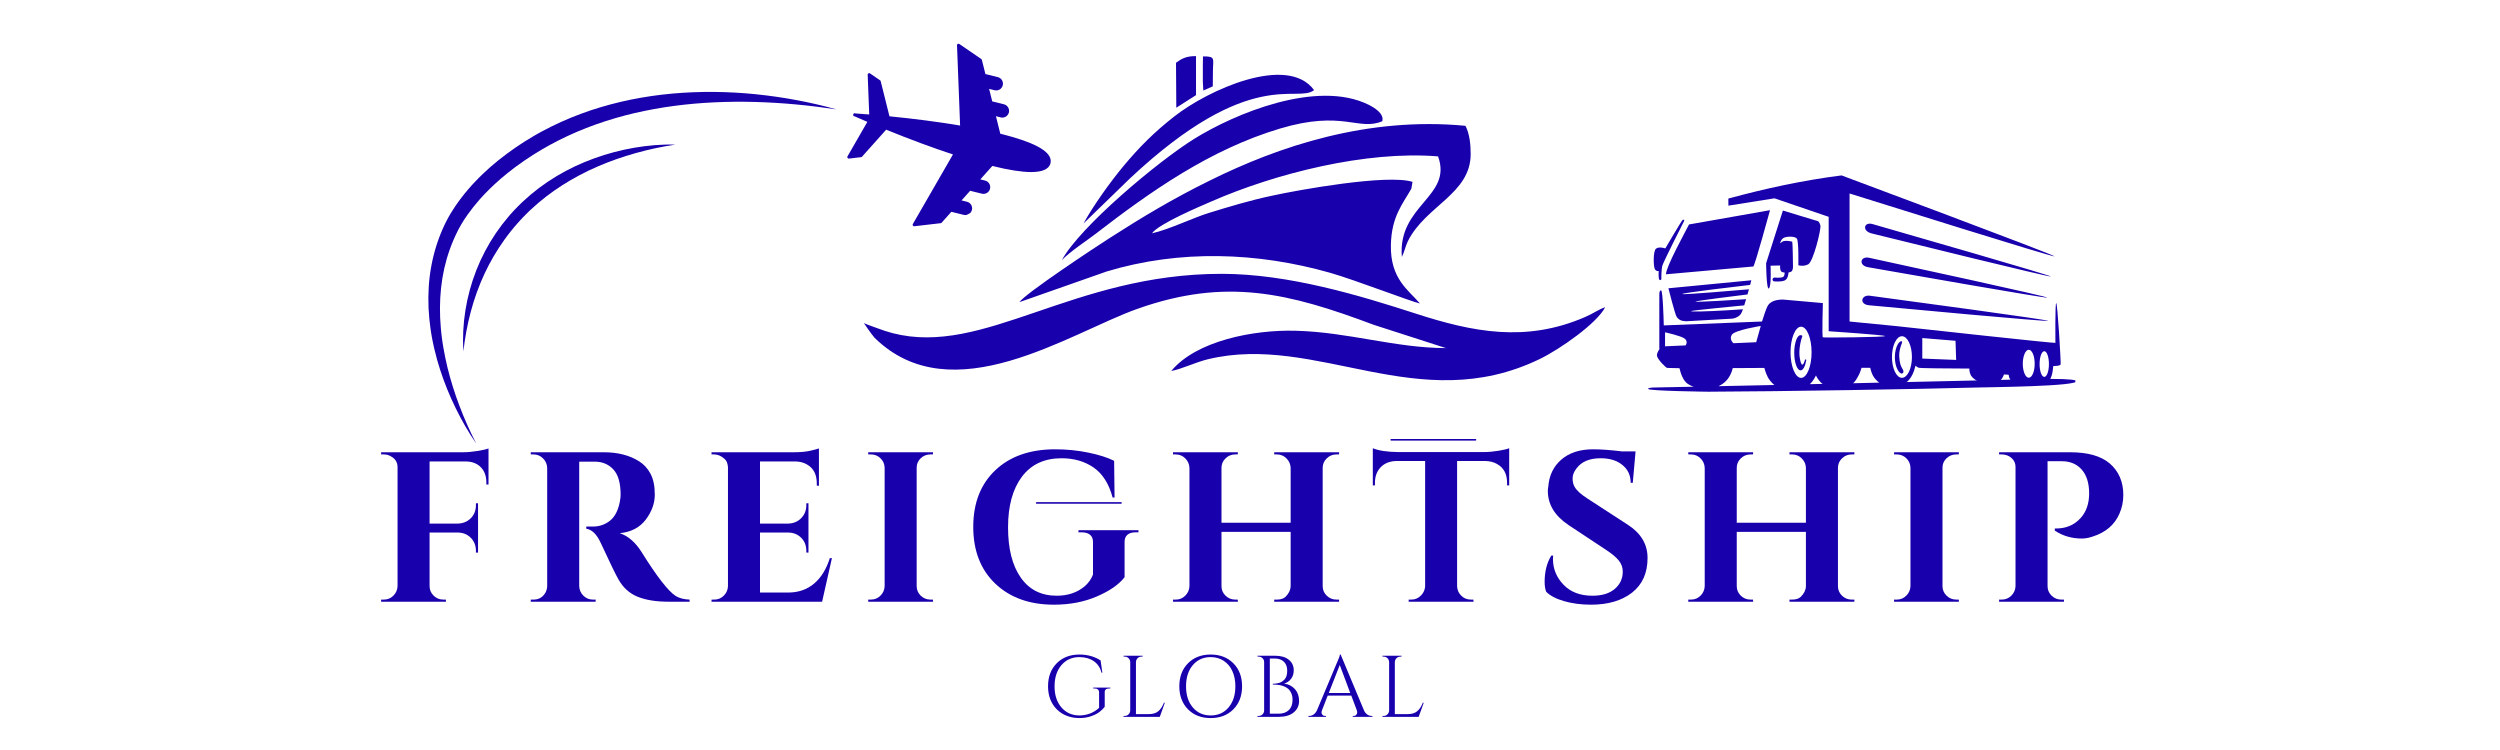 <?xml version="1.0" encoding="UTF-8"?> <svg xmlns="http://www.w3.org/2000/svg" xmlns:xlink="http://www.w3.org/1999/xlink" width="500" zoomAndPan="magnify" viewBox="0 0 375 112.5" height="150" preserveAspectRatio="xMidYMid meet" version="1.0"><defs><clipPath id="95d0ef5c4f"><path d="M 129.578 8.289 L 240.836 8.289 L 240.836 57.242 L 129.578 57.242 Z M 129.578 8.289 " clip-rule="nonzero"></path></clipPath><clipPath id="7829988fa3"><path d="M 247.215 26.312 L 311.305 26.312 L 311.305 58.758 L 247.215 58.758 Z M 247.215 26.312 " clip-rule="nonzero"></path></clipPath><clipPath id="333de16b6a"><path d="M 64.094 13.547 L 125.527 13.547 L 125.527 66.77 L 64.094 66.77 Z M 64.094 13.547 " clip-rule="nonzero"></path></clipPath><clipPath id="594432596d"><path d="M 140.641 -10.312 L 158.656 25.332 L 72.184 69.039 L 54.168 33.395 Z M 140.641 -10.312 " clip-rule="nonzero"></path></clipPath><clipPath id="c788eac9fb"><path d="M 140.641 -10.312 L 158.656 25.332 L 72.184 69.039 L 54.168 33.395 Z M 140.641 -10.312 " clip-rule="nonzero"></path></clipPath><clipPath id="5daf456a9e"><path d="M 69.352 21.43 L 101.543 21.43 L 101.543 52.973 L 69.352 52.973 Z M 69.352 21.43 " clip-rule="nonzero"></path></clipPath><clipPath id="9e9f39ed6d"><path d="M 140.641 -10.312 L 158.656 25.332 L 72.184 69.039 L 54.168 33.395 Z M 140.641 -10.312 " clip-rule="nonzero"></path></clipPath><clipPath id="c65b21b86c"><path d="M 140.641 -10.312 L 158.656 25.332 L 72.184 69.039 L 54.168 33.395 Z M 140.641 -10.312 " clip-rule="nonzero"></path></clipPath><clipPath id="063a15aca3"><path d="M 127 6.32 L 157.723 6.32 L 157.723 34 L 127 34 Z M 127 6.32 " clip-rule="nonzero"></path></clipPath><clipPath id="0c610ffe06"><path d="M 140.641 -10.312 L 158.656 25.332 L 72.184 69.039 L 54.168 33.395 Z M 140.641 -10.312 " clip-rule="nonzero"></path></clipPath><clipPath id="ea55e5f01a"><path d="M 140.641 -10.312 L 158.656 25.332 L 72.184 69.039 L 54.168 33.395 Z M 140.641 -10.312 " clip-rule="nonzero"></path></clipPath></defs><path stroke-linecap="round" transform="matrix(0.246, 0, 0, 0.246, 208.562, 65.846)" fill="none" stroke-linejoin="miter" d="M 0.494 0.499 L 51.861 0.499 " stroke="#1800ad" stroke-width="1" stroke-opacity="1" stroke-miterlimit="4"></path><path stroke-linecap="round" transform="matrix(0.246, 0, 0, 0.246, 155.385, 75.317)" fill="none" stroke-linejoin="miter" d="M 0.499 0.505 L 51.866 0.505 " stroke="#1800ad" stroke-width="1" stroke-opacity="1" stroke-miterlimit="4"></path><g clip-path="url(#95d0ef5c4f)"><path fill="#1800ad" d="M 172.797 35 C 173.797 33.555 180.227 30.863 181.762 30.195 C 191.281 26.035 204.895 22.566 215.707 23.457 C 217.93 29.508 209.633 30.73 210.277 38.539 C 210.633 37.871 210.812 36.938 211.191 36.156 C 213.859 30.84 220.602 29.082 220.602 23.098 C 220.602 21.629 220.422 20.027 219.82 18.871 C 205.164 17.473 191.859 21.922 181.43 27.102 C 175.91 29.816 171.219 32.645 166.504 35.668 C 164.277 37.09 153.777 44.031 152.91 45.324 L 166.012 40.719 C 176.914 37.426 188.57 37.805 199.512 40.918 C 203.25 41.984 211.637 45.234 212.992 45.523 C 211.324 43.543 208.52 41.875 208.633 36.734 C 208.723 32.484 210.391 30.617 211.703 28.305 L 211.879 27.281 C 208.098 26.078 194.664 28.504 190.727 29.371 C 187.566 30.039 184.32 31.02 181.363 31.93 C 179.004 32.645 175.379 34.422 172.797 35 Z M 181.918 12.953 L 181.938 10.73 C 181.938 8.816 182.406 8.438 180.449 8.461 L 180.426 9.707 L 180.426 12.242 L 180.496 13.578 Z M 179.402 14.27 L 179.402 8.418 C 177.914 8.395 177.18 8.84 176.402 9.418 L 176.445 16.156 Z M 197.109 13.512 C 193.129 8.082 181.184 13.488 176.113 17.492 C 173.133 19.828 170.93 22.031 168.57 24.855 C 166.613 27.191 163.945 30.906 162.52 33.531 L 169.484 26.77 C 187.613 9.773 194.574 15.578 197.109 13.512 Z M 159.273 39.027 C 160.43 37.781 163.121 36.023 164.234 35.156 C 172.598 28.703 181.516 22.41 192.039 19.273 C 201.426 16.469 203.785 19.695 207.344 18.184 C 207.652 17.027 206.141 16.137 205.25 15.691 C 197.535 11.91 185.254 17.027 179.16 20.809 C 173.645 24.234 161.965 34.043 159.273 39.027 Z M 129.578 48.457 C 129.578 48.438 130.578 49.973 131.18 50.66 C 142.812 62.098 160.496 49.906 170.617 46.324 C 183.941 41.605 193.309 43.941 206.074 48.727 L 216.906 52.219 C 209.145 52.176 202.273 49.816 194.352 49.613 C 188.012 49.438 179.426 51.129 175.691 55.645 C 177.09 55.422 179.336 54.332 181.184 53.887 C 197.535 49.949 212.75 62.652 230.945 53.863 C 234.102 52.328 239.574 48.457 240.777 46.078 C 239.797 46.41 238.906 47.078 237.73 47.57 C 228.832 51.418 220.867 49.793 212.348 47.035 C 204.027 44.344 193.309 41.074 183.23 41.074 C 160.809 41.074 147.617 53.508 133.891 49.973 C 133.047 49.75 132.312 49.504 131.625 49.238 C 131.445 49.172 129.602 48.527 129.578 48.457 Z M 129.578 48.457 " fill-opacity="1" fill-rule="evenodd"></path></g><path fill="#1800ad" d="M 64.438 69.219 L 64.438 78.539 L 68.664 78.539 C 69.453 78.516 70.105 78.25 70.617 77.738 C 71.133 77.223 71.387 76.57 71.387 75.781 L 71.387 75.492 L 71.707 75.492 L 71.707 82.891 L 71.387 82.891 L 71.387 82.633 C 71.387 81.848 71.137 81.195 70.633 80.684 C 70.129 80.172 69.496 79.902 68.73 79.883 L 64.438 79.883 L 64.438 87.922 C 64.438 88.477 64.641 88.953 65.043 89.348 C 65.449 89.742 65.93 89.938 66.484 89.938 L 66.871 89.938 L 66.902 90.258 L 57.168 90.258 L 57.168 89.938 L 57.586 89.938 C 58.141 89.938 58.613 89.742 59.008 89.348 C 59.402 88.953 59.613 88.477 59.633 87.922 L 59.633 70.082 C 59.633 69.336 59.281 68.781 58.574 68.418 C 58.277 68.25 57.945 68.164 57.586 68.164 L 57.168 68.164 L 57.168 67.84 L 69.434 67.84 C 70.094 67.84 70.82 67.777 71.609 67.648 C 72.398 67.523 72.953 67.395 73.277 67.266 L 73.277 72.676 L 72.953 72.676 L 72.953 72.355 C 72.953 71.418 72.68 70.664 72.137 70.098 C 71.594 69.535 70.852 69.242 69.914 69.219 Z M 64.438 69.219 " fill-opacity="1" fill-rule="nonzero"></path><path fill="#1800ad" d="M 88.355 69.25 L 86.977 69.25 C 86.934 69.25 86.902 69.25 86.883 69.25 L 86.883 87.922 C 86.902 88.477 87.109 88.953 87.504 89.348 C 87.902 89.742 88.379 89.938 88.93 89.938 L 89.348 89.938 L 89.348 90.258 L 79.613 90.258 L 79.613 89.938 L 80.031 89.938 C 80.797 89.938 81.383 89.609 81.793 88.941 C 81.961 88.645 82.059 88.316 82.078 87.953 L 82.078 70.18 C 82.059 69.625 81.848 69.152 81.453 68.758 C 81.059 68.363 80.586 68.164 80.031 68.164 L 79.613 68.164 L 79.613 67.84 L 90.594 67.84 C 92.664 67.84 94.414 68.289 95.848 69.184 C 96.57 69.633 97.148 70.258 97.574 71.059 C 98.004 71.859 98.219 72.906 98.219 74.199 C 98.219 75.492 97.77 76.734 96.871 77.934 C 95.977 79.125 94.672 79.809 92.965 79.98 C 94.203 80.383 95.293 81.324 96.23 82.797 C 98.535 86.492 100.246 88.691 101.355 89.395 C 101.91 89.734 102.605 89.914 103.438 89.938 L 103.438 90.258 L 100.297 90.258 C 98.441 90.258 96.898 90.012 95.672 89.523 C 94.441 89.031 93.477 88.164 92.777 86.926 C 92.367 86.223 91.484 84.398 90.117 81.453 C 89.52 80.148 88.793 79.434 87.941 79.309 L 87.941 78.984 L 88.93 78.984 C 89.895 78.984 90.742 78.695 91.477 78.121 C 92.211 77.543 92.711 76.605 92.965 75.305 C 93.051 74.855 93.094 74.504 93.094 74.246 C 93.094 72.496 92.742 71.23 92.035 70.453 C 91.332 69.672 90.426 69.273 89.316 69.25 C 89.102 69.25 88.781 69.25 88.355 69.25 Z M 88.355 69.25 " fill-opacity="1" fill-rule="nonzero"></path><path fill="#1800ad" d="M 107.148 89.938 C 107.703 89.938 108.176 89.742 108.57 89.348 C 108.965 88.953 109.176 88.477 109.195 87.922 L 109.195 70.082 C 109.156 69.527 108.996 69.121 108.719 68.867 C 108.207 68.398 107.684 68.164 107.148 68.164 L 106.73 68.164 L 106.73 67.84 L 118.996 67.84 C 120.043 67.84 120.906 67.762 121.586 67.602 C 122.27 67.441 122.688 67.328 122.84 67.266 L 122.84 72.871 L 122.516 72.84 L 122.516 72.484 C 122.516 71.16 122.023 70.223 121.043 69.668 C 120.574 69.391 120.02 69.242 119.379 69.219 L 114 69.219 L 114 78.539 L 118.227 78.539 C 119.016 78.516 119.668 78.246 120.18 77.723 C 120.695 77.199 120.949 76.551 120.949 75.781 L 120.949 75.492 L 121.27 75.492 L 121.27 82.891 L 120.949 82.891 L 120.949 82.633 C 120.949 81.848 120.699 81.195 120.195 80.684 C 119.691 80.172 119.059 79.902 118.293 79.883 L 114 79.883 L 114 88.883 L 118.195 88.883 C 119.754 88.883 121.062 88.434 122.117 87.535 C 123.172 86.641 123.957 85.367 124.473 83.723 L 124.789 83.723 L 123.316 90.258 L 106.73 90.258 L 106.73 89.938 Z M 107.148 89.938 " fill-opacity="1" fill-rule="nonzero"></path><path fill="#1800ad" d="M 130.648 89.938 C 131.203 89.938 131.676 89.742 132.07 89.348 C 132.469 88.953 132.676 88.477 132.695 87.922 L 132.695 70.148 C 132.676 69.594 132.469 69.121 132.07 68.738 C 131.676 68.355 131.203 68.164 130.648 68.164 L 130.234 68.164 L 130.234 67.84 L 139.965 67.84 L 139.934 68.164 L 139.551 68.164 C 138.996 68.164 138.516 68.355 138.105 68.738 C 137.703 69.121 137.5 69.594 137.5 70.148 L 137.5 87.922 C 137.5 88.477 137.703 88.953 138.105 89.348 C 138.516 89.742 138.996 89.938 139.551 89.938 L 139.934 89.938 L 139.965 90.258 L 130.234 90.258 L 130.234 89.938 Z M 130.648 89.938 " fill-opacity="1" fill-rule="nonzero"></path><path fill="#1800ad" d="M 158.09 90.703 C 154.438 90.703 151.508 89.652 149.297 87.551 C 147.09 85.445 145.988 82.609 145.988 79.035 C 145.988 75.461 147.09 72.625 149.297 70.535 C 151.508 68.441 154.504 67.395 158.281 67.395 C 159.988 67.395 161.645 67.559 163.246 67.891 C 164.848 68.219 166.137 68.629 167.121 69.121 L 167.184 74.633 L 166.895 74.633 C 166.34 72.562 165.391 71.062 164.047 70.133 C 162.699 69.203 161.098 68.738 159.242 68.738 C 156.656 68.738 154.672 69.66 153.285 71.512 C 151.902 73.355 151.207 75.883 151.207 79.098 C 151.207 82.312 151.84 84.824 153.113 86.637 C 154.383 88.453 156.18 89.359 158.508 89.359 C 160.191 89.359 161.602 88.879 162.73 87.922 C 163.285 87.43 163.691 86.852 163.949 86.191 L 163.949 81.289 C 163.949 80.82 163.805 80.465 163.516 80.223 C 163.23 79.977 162.82 79.852 162.285 79.852 L 161.77 79.852 L 161.77 79.527 L 170.77 79.527 L 170.77 79.852 L 170.289 79.852 C 169.777 79.852 169.383 79.977 169.102 80.223 C 168.824 80.465 168.688 80.82 168.688 81.289 L 168.688 86.578 C 167.855 87.664 166.477 88.625 164.555 89.457 C 162.633 90.289 160.48 90.703 158.09 90.703 Z M 158.09 90.703 " fill-opacity="1" fill-rule="nonzero"></path><path fill="#1800ad" d="M 191.547 89.938 C 192.102 89.938 192.527 89.801 192.828 89.523 C 193.32 89.031 193.574 88.508 193.598 87.953 L 193.598 79.785 L 183.223 79.785 L 183.223 87.922 C 183.223 88.477 183.422 88.953 183.828 89.348 C 184.234 89.742 184.715 89.938 185.27 89.938 L 185.656 89.938 L 185.688 90.258 L 175.953 90.258 L 175.953 89.938 L 176.371 89.938 C 176.926 89.938 177.398 89.742 177.793 89.348 C 178.188 88.953 178.398 88.477 178.418 87.922 L 178.418 70.18 C 178.398 69.625 178.188 69.152 177.793 68.758 C 177.398 68.363 176.926 68.164 176.371 68.164 L 175.953 68.164 L 175.953 67.84 L 185.688 67.84 L 185.656 68.164 L 185.27 68.164 C 184.715 68.164 184.234 68.363 183.828 68.758 C 183.422 69.152 183.223 69.625 183.223 70.18 L 183.223 78.41 L 193.598 78.41 L 193.598 70.18 C 193.574 69.625 193.367 69.152 192.969 68.758 C 192.574 68.363 192.102 68.164 191.547 68.164 L 191.133 68.164 L 191.133 67.84 L 200.863 67.84 L 200.863 68.164 L 200.449 68.164 C 199.895 68.164 199.414 68.363 199.008 68.758 C 198.602 69.152 198.402 69.625 198.402 70.18 L 198.402 87.922 C 198.402 88.477 198.602 88.953 199.008 89.348 C 199.414 89.742 199.895 89.938 200.449 89.938 L 200.863 89.938 L 200.863 90.258 L 191.133 90.258 L 191.133 89.938 Z M 191.547 89.938 " fill-opacity="1" fill-rule="nonzero"></path><path fill="#1800ad" d="M 218.566 69.152 L 218.566 87.953 C 218.59 88.508 218.801 88.977 219.195 89.363 C 219.586 89.746 220.062 89.938 220.621 89.938 L 221 89.938 L 221.039 90.258 L 211.301 90.258 L 211.301 89.938 L 211.715 89.938 C 212.25 89.938 212.711 89.746 213.105 89.363 C 213.504 88.977 213.723 88.516 213.77 87.984 L 213.77 69.152 L 209.445 69.152 C 208.465 69.176 207.684 69.484 207.105 70.082 C 206.531 70.684 206.242 71.461 206.242 72.418 L 206.242 72.805 L 205.922 72.805 L 205.922 67.234 C 206.797 67.598 208.055 67.789 209.699 67.809 L 222.602 67.809 C 223.266 67.809 223.984 67.746 224.766 67.617 C 225.543 67.488 226.082 67.359 226.379 67.234 L 226.379 72.805 L 226.062 72.805 L 226.062 72.418 C 226.062 71.098 225.562 70.16 224.559 69.602 C 224.09 69.324 223.523 69.176 222.859 69.152 Z M 218.566 69.152 " fill-opacity="1" fill-rule="nonzero"></path><path fill="#1800ad" d="M 231.695 87.281 C 231.695 85.742 232.027 84.43 232.688 83.344 L 232.977 83.344 C 232.953 83.512 232.945 83.68 232.945 83.852 C 232.945 85.328 233.473 86.613 234.531 87.711 C 235.586 88.809 237.031 89.359 238.867 89.359 C 240.297 89.359 241.414 89.02 242.215 88.336 C 243.016 87.652 243.414 86.785 243.414 85.738 C 243.414 85.125 243.215 84.57 242.82 84.082 C 242.426 83.59 241.77 83.043 240.855 82.445 L 235.285 78.762 C 233.211 77.375 232.176 75.664 232.176 73.637 C 232.176 73.422 232.195 73.211 232.242 73 C 232.367 71.312 233.023 69.957 234.207 68.934 C 235.395 67.906 236.98 67.395 238.965 67.395 C 240.137 67.395 241.59 67.5 243.316 67.711 L 245.336 67.711 L 244.918 72.418 L 244.602 72.418 C 244.602 71.309 244.188 70.422 243.363 69.75 C 242.543 69.074 241.449 68.738 240.086 68.738 C 238.422 68.738 237.215 69.25 236.465 70.273 C 236.082 70.766 235.891 71.258 235.891 71.75 C 235.891 72.242 235.984 72.656 236.176 73 C 236.477 73.555 237.129 74.152 238.133 74.789 L 244.246 78.762 C 246.168 80.023 247.133 81.668 247.133 83.691 C 247.133 85.953 246.355 87.688 244.805 88.898 C 243.258 90.102 241.207 90.703 238.648 90.703 C 237.191 90.703 235.852 90.527 234.621 90.176 C 233.398 89.824 232.496 89.348 231.922 88.754 C 231.77 88.348 231.695 87.855 231.695 87.281 Z M 231.695 87.281 " fill-opacity="1" fill-rule="nonzero"></path><path fill="#1800ad" d="M 268.84 89.938 C 269.391 89.938 269.82 89.801 270.117 89.523 C 270.609 89.031 270.867 88.508 270.887 87.953 L 270.887 79.785 L 260.512 79.785 L 260.512 87.922 C 260.512 88.477 260.715 88.953 261.117 89.348 C 261.523 89.742 262.008 89.938 262.559 89.938 L 262.945 89.938 L 262.977 90.258 L 253.242 90.258 L 253.242 89.938 L 253.66 89.938 C 254.215 89.938 254.688 89.742 255.082 89.348 C 255.477 88.953 255.688 88.477 255.707 87.922 L 255.707 70.18 C 255.688 69.625 255.477 69.152 255.082 68.758 C 254.688 68.363 254.215 68.164 253.66 68.164 L 253.242 68.164 L 253.242 67.84 L 262.977 67.84 L 262.945 68.164 L 262.559 68.164 C 262.008 68.164 261.523 68.363 261.117 68.758 C 260.715 69.152 260.512 69.625 260.512 70.18 L 260.512 78.41 L 270.887 78.41 L 270.887 70.18 C 270.867 69.625 270.656 69.152 270.262 68.758 C 269.867 68.363 269.391 68.164 268.84 68.164 L 268.422 68.164 L 268.422 67.84 L 278.156 67.84 L 278.156 68.164 L 277.738 68.164 C 277.184 68.164 276.703 68.363 276.297 68.758 C 275.891 69.152 275.691 69.625 275.691 70.18 L 275.691 87.922 C 275.691 88.477 275.891 88.953 276.297 89.348 C 276.703 89.742 277.184 89.938 277.738 89.938 L 278.156 89.938 L 278.156 90.258 L 268.422 90.258 L 268.422 89.938 Z M 268.84 89.938 " fill-opacity="1" fill-rule="nonzero"></path><path fill="#1800ad" d="M 284.523 89.938 C 285.078 89.938 285.551 89.742 285.945 89.348 C 286.344 88.953 286.551 88.477 286.57 87.922 L 286.57 70.148 C 286.551 69.594 286.344 69.121 285.945 68.738 C 285.551 68.355 285.078 68.164 284.523 68.164 L 284.109 68.164 L 284.109 67.84 L 293.84 67.84 L 293.809 68.164 L 293.426 68.164 C 292.871 68.164 292.391 68.355 291.984 68.738 C 291.578 69.121 291.375 69.594 291.375 70.148 L 291.375 87.922 C 291.375 88.477 291.578 88.953 291.984 89.348 C 292.391 89.742 292.871 89.938 293.426 89.938 L 293.809 89.938 L 293.84 90.258 L 284.109 90.258 L 284.109 89.938 Z M 284.523 89.938 " fill-opacity="1" fill-rule="nonzero"></path><path fill="#1800ad" d="M 318.496 74.246 C 318.496 75.23 318.305 76.156 317.922 77.035 C 317.195 78.723 315.852 79.871 313.887 80.488 C 313.312 80.684 312.777 80.781 312.285 80.781 C 310.77 80.781 309.414 80.387 308.219 79.594 L 308.219 79.273 C 309.82 79.316 311.113 78.793 312.094 77.707 C 312.945 76.766 313.371 75.535 313.371 74.02 C 313.371 72.484 313.004 71.293 312.27 70.453 C 311.531 69.609 310.535 69.184 309.277 69.184 L 307.133 69.184 L 307.133 87.922 C 307.133 88.477 307.332 88.953 307.738 89.348 C 308.145 89.742 308.625 89.938 309.18 89.938 L 309.594 89.938 L 309.594 90.258 L 299.863 90.258 L 299.863 89.938 L 300.277 89.938 C 300.832 89.938 301.305 89.742 301.699 89.348 C 302.098 88.953 302.305 88.477 302.328 87.922 L 302.328 70.02 C 302.328 69.488 302.121 69.043 301.715 68.691 C 301.312 68.34 300.832 68.164 300.277 68.164 L 299.863 68.164 L 299.863 67.84 L 310.555 67.84 C 313.16 67.84 315.125 68.395 316.449 69.508 C 317.812 70.684 318.496 72.262 318.496 74.246 Z M 318.496 74.246 " fill-opacity="1" fill-rule="nonzero"></path><path fill="#1800ad" d="M 161.906 107.711 C 160.512 107.699 159.379 107.258 158.508 106.387 C 157.641 105.512 157.207 104.367 157.207 102.941 C 157.207 101.52 157.641 100.367 158.508 99.492 C 159.379 98.617 160.512 98.18 161.906 98.18 C 163.109 98.18 164.172 98.473 165.09 99.066 L 165.352 100.914 L 165.234 100.914 C 165.039 100.16 164.656 99.582 164.074 99.18 C 163.492 98.773 162.77 98.566 161.906 98.566 C 160.797 98.566 159.898 98.973 159.211 99.773 C 158.527 100.578 158.184 101.637 158.184 102.945 C 158.184 104.254 158.527 105.309 159.211 106.109 C 159.898 106.906 160.797 107.309 161.906 107.316 C 162.473 107.316 163.012 107.215 163.523 107.02 C 164.035 106.816 164.48 106.535 164.863 106.176 L 164.863 103.859 C 164.863 103.668 164.805 103.523 164.688 103.426 C 164.574 103.32 164.406 103.27 164.195 103.27 L 163.984 103.27 L 163.984 103.137 L 166.551 103.137 L 166.551 103.27 L 166.359 103.27 C 166.137 103.27 165.973 103.32 165.859 103.426 C 165.746 103.523 165.695 103.668 165.707 103.859 L 165.707 106.023 C 165.477 106.316 165.203 106.582 164.891 106.816 C 164.578 107.055 164.156 107.262 163.625 107.445 C 163.098 107.621 162.527 107.711 161.906 107.711 Z M 161.906 107.711 " fill-opacity="1" fill-rule="nonzero"></path><path fill="#1800ad" d="M 168.699 107.391 C 168.93 107.391 169.125 107.312 169.285 107.152 C 169.445 106.992 169.531 106.797 169.535 106.57 L 169.535 99.316 C 169.531 99.09 169.445 98.895 169.285 98.73 C 169.125 98.57 168.93 98.492 168.699 98.492 L 168.531 98.492 L 168.531 98.359 L 171.398 98.359 L 171.398 98.492 L 171.23 98.492 C 170.914 98.492 170.676 98.629 170.508 98.898 C 170.426 99.027 170.391 99.168 170.391 99.316 L 170.391 107.121 L 172.262 107.121 C 172.91 107.121 173.402 106.977 173.742 106.688 C 174.082 106.402 174.367 105.973 174.594 105.406 L 174.727 105.406 L 173.969 107.527 L 168.531 107.527 L 168.531 107.391 Z M 168.699 107.391 " fill-opacity="1" fill-rule="nonzero"></path><path fill="#1800ad" d="M 178.199 99.492 C 179.066 98.617 180.199 98.18 181.598 98.18 C 182.996 98.18 184.133 98.617 185.004 99.492 C 185.879 100.367 186.312 101.52 186.312 102.941 C 186.312 104.367 185.879 105.516 185.004 106.398 C 184.133 107.273 182.996 107.711 181.598 107.711 C 180.199 107.711 179.066 107.273 178.199 106.398 C 177.332 105.516 176.898 104.367 176.898 102.941 C 176.898 101.52 177.332 100.367 178.199 99.492 Z M 178.918 106.113 C 179.594 106.914 180.488 107.316 181.602 107.316 C 182.719 107.316 183.613 106.914 184.285 106.113 C 184.965 105.312 185.305 104.254 185.305 102.941 C 185.305 102.078 185.152 101.316 184.848 100.652 C 184.539 99.988 184.105 99.477 183.543 99.113 C 182.98 98.75 182.332 98.566 181.598 98.566 C 180.488 98.566 179.594 98.973 178.918 99.773 C 178.242 100.578 177.906 101.637 177.906 102.945 C 177.906 104.254 178.242 105.312 178.918 106.113 Z M 178.918 106.113 " fill-opacity="1" fill-rule="nonzero"></path><path fill="#1800ad" d="M 191.812 107.527 L 188.617 107.527 L 188.633 107.391 L 188.785 107.391 C 189.016 107.391 189.211 107.316 189.371 107.16 C 189.531 107.004 189.613 106.812 189.621 106.582 L 189.621 99.301 C 189.621 99.078 189.539 98.887 189.375 98.727 C 189.211 98.57 189.016 98.492 188.785 98.492 L 188.633 98.492 L 188.617 98.359 L 191.223 98.359 C 192.121 98.359 192.816 98.555 193.312 98.953 C 193.812 99.352 194.062 99.883 194.062 100.543 C 194.062 101.066 193.922 101.504 193.641 101.848 C 193.363 102.195 193.027 102.422 192.625 102.535 C 193.312 102.645 193.855 102.926 194.258 103.387 C 194.66 103.852 194.863 104.434 194.863 105.141 C 194.863 105.84 194.594 106.414 194.059 106.859 C 193.52 107.305 192.773 107.527 191.812 107.527 Z M 190.473 107.055 L 191.758 107.055 C 191.77 107.055 191.777 107.055 191.785 107.055 C 192.445 107.055 192.961 106.871 193.328 106.508 C 193.699 106.148 193.883 105.637 193.883 104.973 C 193.883 104.598 193.82 104.27 193.691 103.984 C 193.566 103.699 193.406 103.477 193.211 103.312 C 192.707 102.891 191.949 102.68 190.938 102.68 C 190.938 102.68 190.93 102.68 190.922 102.68 L 190.922 102.562 C 190.93 102.562 190.973 102.562 191.043 102.562 C 191.117 102.562 191.227 102.555 191.367 102.535 C 191.508 102.52 191.664 102.488 191.84 102.445 C 192.016 102.398 192.168 102.328 192.309 102.234 C 192.445 102.137 192.578 102.027 192.703 101.895 C 192.953 101.605 193.082 101.18 193.082 100.605 C 193.082 100.035 192.918 99.59 192.59 99.266 C 192.262 98.941 191.793 98.777 191.172 98.777 L 190.473 98.777 Z M 190.473 107.055 " fill-opacity="1" fill-rule="nonzero"></path><path fill="#1800ad" d="M 205.758 107.391 L 205.863 107.391 L 205.863 107.527 L 202.914 107.527 L 202.914 107.391 L 203.035 107.391 C 203.219 107.391 203.355 107.336 203.445 107.219 C 203.535 107.102 203.582 106.992 203.582 106.883 C 203.582 106.777 203.566 106.672 203.531 106.57 L 202.695 104.344 L 199.156 104.344 L 198.281 106.582 C 198.246 106.688 198.23 106.793 198.23 106.895 C 198.23 106.996 198.273 107.102 198.367 107.219 C 198.461 107.336 198.598 107.391 198.777 107.391 L 198.895 107.391 L 198.895 107.527 L 196.262 107.527 L 196.262 107.391 L 196.383 107.391 C 196.598 107.391 196.812 107.324 197.023 107.188 C 197.234 107.047 197.406 106.844 197.535 106.57 L 200.492 99.523 C 200.816 98.816 200.98 98.371 200.98 98.18 L 201.098 98.18 L 204.605 106.57 C 204.727 106.844 204.895 107.047 205.102 107.188 C 205.312 107.324 205.535 107.391 205.758 107.391 Z M 199.316 103.953 L 202.535 103.953 L 200.965 99.75 Z M 199.316 103.953 " fill-opacity="1" fill-rule="nonzero"></path><path fill="#1800ad" d="M 207.535 107.391 C 207.766 107.391 207.961 107.312 208.121 107.152 C 208.281 106.992 208.363 106.797 208.371 106.57 L 208.371 99.316 C 208.363 99.09 208.281 98.895 208.121 98.73 C 207.961 98.57 207.766 98.492 207.535 98.492 L 207.367 98.492 L 207.367 98.359 L 210.234 98.359 L 210.234 98.492 L 210.066 98.492 C 209.75 98.492 209.508 98.629 209.344 98.898 C 209.262 99.027 209.223 99.168 209.223 99.316 L 209.223 107.121 L 211.098 107.121 C 211.746 107.121 212.238 106.977 212.578 106.688 C 212.918 106.402 213.203 105.973 213.43 105.406 L 213.562 105.406 L 212.801 107.527 L 207.367 107.527 L 207.367 107.391 Z M 207.535 107.391 " fill-opacity="1" fill-rule="nonzero"></path><g clip-path="url(#7829988fa3)"><path fill="#1800ad" d="M 280.891 33.613 C 285.43 34.922 307.969 41.402 307.613 41.473 C 307.273 41.555 285.523 36.203 280.754 35.016 C 279.258 34.648 279.57 33.23 280.891 33.613 Z M 280.363 38.664 C 284.895 39.648 307.438 44.535 307.098 44.645 C 306.742 44.742 284.992 40.926 280.223 40.082 C 278.727 39.824 279.039 38.379 280.363 38.664 Z M 304.316 52.465 C 304.809 52.465 305.203 53.402 305.203 54.562 C 305.203 55.719 304.809 56.66 304.316 56.66 C 303.828 56.66 303.418 55.719 303.418 54.562 C 303.418 53.402 303.828 52.465 304.316 52.465 Z M 288.344 50.707 L 288.344 53.785 L 293.422 53.988 L 293.328 51.117 Z M 285.289 56.672 C 286.121 56.672 286.789 55.27 286.789 53.555 C 286.789 51.836 286.121 50.434 285.289 50.434 C 284.461 50.434 283.793 51.836 283.793 53.555 C 283.793 55.27 284.461 56.672 285.289 56.672 Z M 270.16 56.684 C 271.031 56.684 271.738 54.969 271.738 52.844 C 271.738 50.734 271.031 49.004 270.16 49.004 C 269.301 49.004 268.578 50.734 268.578 52.844 C 268.578 54.969 269.301 56.684 270.16 56.684 Z M 306.648 52.68 C 307.027 52.68 307.34 53.539 307.34 54.617 C 307.34 55.68 307.027 56.535 306.648 56.535 C 306.25 56.535 305.938 55.68 305.938 54.617 C 305.938 53.539 306.25 52.68 306.648 52.68 Z M 249.758 49.848 C 249.758 49.848 252.168 50.367 252.715 50.801 C 253.258 51.238 252.848 51.809 252.848 51.809 L 249.758 51.945 Z M 264.113 48.895 C 264.113 48.895 260.203 49.508 259.77 50.219 C 259.332 50.938 260.027 51.484 260.027 51.484 L 263.43 51.332 Z M 250.262 43.242 C 250.262 43.242 251.27 47.246 251.516 47.559 C 251.762 47.875 252.047 48.078 252.414 48.133 C 252.797 48.199 252.973 48.188 252.973 48.188 L 259.906 47.793 C 259.906 47.793 260.762 47.656 261.156 47.055 C 261.227 46.945 261.32 46.703 261.445 46.391 C 260.965 46.414 260.246 46.457 259.156 46.539 C 255.996 46.73 253.547 46.785 253.664 46.66 C 253.789 46.566 260.465 45.914 261.633 45.805 C 261.727 45.516 261.824 45.191 261.918 44.879 C 260.613 44.973 254.348 45.355 254.309 45.242 C 254.254 45.137 260.871 44.32 262.125 44.168 C 262.191 43.898 262.273 43.637 262.344 43.395 C 260.422 43.555 252.414 44.25 252.344 44.102 C 252.277 43.938 260.734 42.941 262.52 42.738 C 262.629 42.316 262.699 42.043 262.699 42.043 Z M 249.895 41.145 C 249.895 41.145 262.793 39.988 262.996 39.973 C 263.199 39.945 265.504 31.527 265.504 31.527 L 253.355 33.668 C 252.727 34.906 249.895 40.027 249.895 41.145 Z M 252.645 33.098 C 252.645 33.098 249.512 39.254 249.348 39.863 C 249.188 40.477 249.199 41.906 249.199 41.906 C 249.199 41.906 249.035 42.152 248.887 41.922 C 248.738 41.703 248.805 40.656 248.805 40.656 C 248.805 40.656 248.438 40.75 248.219 40.355 C 248.016 39.961 247.934 37.656 248.41 37.293 C 248.871 36.938 249.801 37.262 249.801 37.262 C 249.801 37.262 252.184 33.176 252.387 33 C 252.59 32.836 252.645 33.098 252.645 33.098 Z M 267.016 39.824 C 267 40.098 267.016 40.531 267.164 40.695 C 267.258 40.805 267.461 40.871 267.695 40.887 C 267.695 41.133 267.641 41.457 267.477 41.539 C 267.094 41.73 266.195 41.637 266.195 41.637 C 266.031 41.621 265.898 41.746 265.883 41.895 C 265.871 42.059 265.98 42.195 266.141 42.207 C 266.141 42.207 267.203 42.316 267.723 42.059 C 268.156 41.852 268.254 41.238 268.281 40.871 C 268.43 40.844 268.578 40.805 268.676 40.75 C 269.016 40.559 268.945 39.77 268.945 39.77 C 268.945 39.77 268.906 36.379 268.84 36.281 C 268.77 36.172 267.652 36.012 267.312 36.27 C 266.961 36.527 267.016 36.527 267.016 36.527 C 267.016 36.527 267.055 36.039 267.477 35.723 C 267.914 35.426 269.207 35.41 269.52 35.777 C 269.832 36.145 269.75 39.785 269.75 39.785 C 269.75 39.785 270.473 40.043 271.234 39.648 C 272 39.238 273.195 34.375 273.059 33.816 C 272.91 33.246 272.691 33.176 272.691 33.176 L 267.434 31.582 L 264.918 39.484 C 264.918 39.484 264.957 43.609 265.34 43.258 C 265.734 42.918 265.582 39.852 265.582 39.852 Z M 300.098 56.984 L 301.582 56.945 C 301.555 56.93 301.539 56.918 301.527 56.902 C 301.375 56.715 301.32 56.398 301.293 56.211 L 300.598 56.168 C 300.41 56.672 300.23 56.891 300.098 56.984 Z M 285.77 57.312 C 289.828 57.215 293.559 57.137 296.566 57.066 C 296.473 57.055 296.199 56.973 295.805 56.535 C 295.465 56.168 295.398 55.598 295.398 55.285 C 291.773 55.27 288.027 55.242 287.812 55.16 C 287.621 55.105 287.457 54.969 287.32 54.848 C 287.309 54.902 287.293 54.957 287.281 55.012 C 286.871 56.727 286.012 57.297 286.012 57.297 Z M 277.965 57.488 L 281.887 57.395 C 281.711 57.273 281.465 57.066 281.191 56.727 C 280.797 56.223 280.621 55.57 280.539 55.172 L 279.23 55.172 C 279.137 55.527 278.973 55.992 278.711 56.453 C 278.359 57.121 278.098 57.379 277.965 57.488 Z M 271.48 57.625 L 273.387 57.586 C 273.211 57.465 272.965 57.23 272.68 56.824 C 272.57 56.66 272.477 56.496 272.395 56.316 C 272.324 56.453 272.258 56.578 272.191 56.699 C 271.891 57.203 271.645 57.477 271.48 57.625 Z M 257.781 57.926 L 266.156 57.75 C 265.98 57.613 265.746 57.395 265.488 57.066 C 265.023 56.469 264.781 55.664 264.656 55.188 C 264.426 55.188 262.398 55.203 259.918 55.215 C 259.836 55.555 259.699 55.949 259.484 56.344 C 259.074 57.121 258.434 57.625 257.781 57.926 Z M 247.906 58.129 L 254.035 58.008 C 253.723 57.898 253.422 57.762 253.148 57.57 C 252.426 57.066 252.074 55.895 251.922 55.23 C 250.848 55.215 250.125 55.203 250.07 55.188 C 249.812 55.094 248.711 53.988 248.559 53.43 C 248.465 53.102 248.738 52.629 248.953 52.312 L 248.898 52.312 L 248.898 44.195 C 248.898 44.195 248.887 43.473 249.172 43.57 C 249.418 43.637 249.539 47.645 249.566 48.812 L 264.301 48.227 C 264.602 47.262 264.902 46.375 265.121 45.941 C 265.734 44.77 267.586 44.945 267.586 44.945 L 273.43 45.461 C 273.43 45.461 273.277 50.543 273.43 50.598 C 273.578 50.668 282.879 50.586 282.758 50.406 C 282.637 50.242 274.301 49.684 274.301 49.684 L 274.301 32.523 L 266.168 29.746 L 259.262 30.848 L 259.25 29.785 C 264.809 28.273 270.445 27.047 276.234 26.312 C 276.234 26.312 308.062 38.188 308.172 38.449 C 308.27 38.695 281.684 30.355 277.434 29.023 L 277.434 48.227 L 284.527 48.922 L 284.516 48.922 C 288.301 49.344 308.293 51.523 308.309 51.43 C 308.309 51.348 308.254 45.516 308.43 45.461 C 308.621 45.395 309.152 54.355 309.098 54.645 C 309.043 54.914 308.105 54.902 307.996 54.902 C 307.98 55.105 307.953 55.352 307.898 55.664 C 307.816 56.25 307.656 56.617 307.547 56.836 C 310.594 56.836 311.398 57.012 311.469 57.148 C 311.781 57.965 298.27 58.074 296.473 58.129 C 288.289 58.359 267.41 58.715 256.238 58.758 C 256.199 58.758 247.375 58.648 247.227 58.348 C 247.129 58.172 247.906 58.129 247.906 58.129 Z M 285.156 56.031 C 284.625 55.734 284.23 54.738 284.23 53.566 C 284.23 52.762 284.418 52.055 284.707 51.578 C 284.789 51.43 285.168 51.008 285.32 51.266 C 285.387 51.387 284.84 52.273 284.883 53.445 C 284.895 53.801 284.949 54.316 285.102 54.781 C 285.277 55.297 285.562 55.473 285.508 55.801 C 285.48 56.031 285.305 56.02 285.156 56.031 Z M 270.09 50.27 C 270.188 50.27 270.27 50.312 270.363 50.379 C 270.188 50.855 269.723 52.41 269.984 53.812 C 270.297 55.488 270.637 54.316 270.719 54.07 C 270.801 53.84 270.867 53.879 270.949 53.977 C 270.801 54.902 270.473 55.555 270.09 55.555 C 269.559 55.555 269.137 54.371 269.137 52.914 C 269.137 51.457 269.559 50.27 270.09 50.27 Z M 280.484 44.359 C 285.02 44.973 307.559 47.996 307.219 48.133 C 306.863 48.254 285.113 46.238 280.348 45.789 C 278.848 45.652 279.16 44.184 280.484 44.359 " fill-opacity="1" fill-rule="evenodd"></path></g><g clip-path="url(#333de16b6a)"><g clip-path="url(#594432596d)"><g clip-path="url(#c788eac9fb)"><path fill="#1800ad" d="M 71.445 66.543 C 70.855 65.699 70.312 64.824 69.793 63.934 C 69.277 63.043 68.793 62.129 68.34 61.199 C 67.426 59.336 66.648 57.414 66.012 55.438 C 65.691 54.445 65.406 53.445 65.172 52.426 L 65.082 52.043 L 65 51.664 C 64.941 51.406 64.895 51.148 64.84 50.895 C 64.816 50.766 64.793 50.637 64.77 50.508 C 64.746 50.379 64.723 50.25 64.703 50.121 L 64.609 49.535 L 64.582 49.344 C 64.434 48.305 64.332 47.258 64.281 46.203 C 64.234 45.145 64.246 44.086 64.312 43.031 C 64.445 40.891 64.836 38.805 65.484 36.762 C 65.812 35.742 66.203 34.746 66.66 33.773 C 66.715 33.652 66.777 33.531 66.836 33.41 L 67.023 33.047 C 67.086 32.926 67.152 32.809 67.215 32.688 C 67.246 32.629 67.277 32.566 67.312 32.508 L 67.414 32.332 C 67.48 32.215 67.547 32.098 67.617 31.984 L 67.832 31.641 C 67.969 31.406 68.121 31.188 68.27 30.961 C 68.871 30.074 69.52 29.227 70.215 28.414 L 70.742 27.816 C 70.828 27.715 70.922 27.617 71.012 27.523 L 71.289 27.23 C 71.648 26.84 72.031 26.477 72.41 26.102 C 73.938 24.633 75.605 23.32 77.34 22.125 C 78.207 21.523 79.102 20.965 80.008 20.434 L 80.352 20.234 C 80.465 20.168 80.578 20.102 80.691 20.039 L 81.383 19.66 C 81.852 19.414 82.316 19.168 82.789 18.938 C 83.734 18.477 84.691 18.039 85.664 17.645 C 86.637 17.25 87.621 16.879 88.617 16.547 C 89.613 16.219 90.617 15.918 91.629 15.648 C 92.641 15.379 93.66 15.141 94.684 14.934 C 96.73 14.52 98.793 14.223 100.875 14.035 C 102.949 13.852 105.023 13.77 107.102 13.789 C 109.176 13.809 111.246 13.922 113.305 14.129 C 114.332 14.234 115.359 14.359 116.383 14.504 C 117.402 14.652 118.422 14.812 119.434 15.008 C 121.461 15.383 123.465 15.848 125.449 16.402 C 123.41 16.105 121.379 15.848 119.34 15.66 C 117.301 15.473 115.266 15.348 113.227 15.293 C 111.191 15.238 109.156 15.254 107.125 15.352 C 105.098 15.445 103.082 15.625 101.078 15.891 C 100.074 16.023 99.078 16.184 98.086 16.363 C 97.09 16.543 96.105 16.75 95.125 16.977 C 93.168 17.438 91.242 18.004 89.348 18.676 C 85.57 20.023 81.969 21.82 78.676 24.078 C 78.465 24.215 78.266 24.363 78.062 24.512 L 77.301 25.059 L 77.152 25.168 L 76.859 25.398 L 76.27 25.855 L 76.121 25.969 C 76.07 26.008 76.023 26.051 75.977 26.09 L 75.117 26.805 C 74.93 26.969 74.75 27.137 74.562 27.301 L 74.285 27.551 L 74.148 27.672 L 74.016 27.801 C 73.66 28.145 73.293 28.48 72.953 28.844 L 72.695 29.109 C 72.609 29.195 72.523 29.285 72.441 29.379 L 71.941 29.926 C 71.293 30.664 70.684 31.434 70.113 32.234 C 69.977 32.434 69.832 32.633 69.703 32.84 L 69.504 33.145 C 69.441 33.25 69.379 33.355 69.316 33.457 L 69.219 33.613 C 69.188 33.664 69.16 33.719 69.129 33.77 C 69.07 33.875 69.008 33.98 68.949 34.086 L 68.777 34.402 C 68.727 34.512 68.664 34.617 68.613 34.727 C 68.172 35.605 67.789 36.508 67.461 37.434 C 67.129 38.359 66.859 39.305 66.641 40.266 C 66.426 41.23 66.262 42.207 66.16 43.191 C 66.055 44.18 66 45.172 65.996 46.168 C 65.988 47.168 66.035 48.168 66.121 49.164 L 66.137 49.352 L 66.195 49.914 C 66.207 50.039 66.223 50.164 66.238 50.289 C 66.254 50.414 66.266 50.539 66.281 50.664 C 66.316 50.91 66.348 51.16 66.387 51.41 L 66.445 51.781 L 66.508 52.156 C 66.676 53.148 66.883 54.141 67.121 55.125 C 67.609 57.102 68.215 59.039 68.941 60.941 C 69.301 61.895 69.691 62.84 70.109 63.773 C 70.523 64.707 70.969 65.633 71.445 66.543 Z M 71.445 66.543 " fill-opacity="1" fill-rule="nonzero"></path></g></g></g><g clip-path="url(#5daf456a9e)"><g clip-path="url(#9e9f39ed6d)"><g clip-path="url(#c65b21b86c)"><path fill="#1800ad" d="M 101.293 21.699 C 99.277 21.992 97.285 22.418 95.324 22.973 C 93.379 23.512 91.48 24.184 89.625 24.984 C 87.785 25.781 86.02 26.715 84.328 27.793 C 82.648 28.863 81.078 30.082 79.621 31.441 L 79.348 31.695 L 79.086 31.957 C 78.996 32.043 78.906 32.129 78.82 32.219 L 78.562 32.484 L 78.43 32.617 L 78.305 32.754 L 78.051 33.027 C 77.965 33.117 77.883 33.211 77.801 33.301 L 77.551 33.578 C 77.387 33.766 77.227 33.957 77.066 34.145 L 76.594 34.723 L 76.367 35.016 C 76.289 35.113 76.211 35.211 76.137 35.312 L 75.918 35.609 C 75.844 35.707 75.766 35.809 75.695 35.91 C 74.527 37.531 73.523 39.25 72.676 41.059 C 71.828 42.887 71.145 44.773 70.625 46.723 C 70.496 47.207 70.375 47.699 70.262 48.191 C 70.152 48.688 70.051 49.184 69.957 49.684 C 69.77 50.684 69.625 51.695 69.504 52.715 C 69.254 48.617 69.926 44.426 71.449 40.535 C 72.219 38.578 73.195 36.727 74.375 34.984 C 74.965 34.113 75.602 33.281 76.285 32.48 L 76.543 32.184 C 76.629 32.086 76.715 31.984 76.805 31.891 L 77.207 31.453 L 77.617 31.031 C 77.707 30.934 77.801 30.844 77.895 30.754 L 78.176 30.477 L 78.465 30.203 C 80.004 28.766 81.676 27.508 83.484 26.426 C 85.281 25.352 87.164 24.461 89.137 23.75 C 91.09 23.043 93.094 22.516 95.141 22.16 C 96.16 21.988 97.188 21.855 98.215 21.773 C 99.238 21.691 100.27 21.656 101.293 21.699 Z M 101.293 21.699 " fill-opacity="1" fill-rule="nonzero"></path></g></g></g><g clip-path="url(#063a15aca3)"><g clip-path="url(#0c610ffe06)"><g clip-path="url(#ea55e5f01a)"><path fill="#1800ad" d="M 137.145 33.938 L 141.105 33.477 C 141.164 33.469 141.211 33.445 141.246 33.402 L 142.707 31.77 L 144.543 32.227 C 144.676 32.262 144.809 32.27 144.945 32.25 C 145.078 32.234 145.203 32.188 145.32 32.121 C 145.438 32.051 145.539 31.961 145.617 31.852 C 145.699 31.742 145.758 31.621 145.789 31.492 C 145.824 31.359 145.828 31.227 145.809 31.09 C 145.785 30.957 145.738 30.832 145.668 30.715 C 145.598 30.602 145.508 30.504 145.395 30.422 C 145.285 30.344 145.16 30.289 145.031 30.262 L 144.234 30.062 L 145.52 28.617 L 147.309 29.059 C 147.438 29.086 147.566 29.09 147.695 29.066 C 147.824 29.043 147.945 28.996 148.059 28.926 C 148.168 28.855 148.262 28.77 148.34 28.664 C 148.418 28.555 148.469 28.441 148.504 28.312 C 148.531 28.184 148.539 28.055 148.523 27.926 C 148.504 27.797 148.461 27.672 148.395 27.559 C 148.328 27.445 148.242 27.348 148.141 27.27 C 148.035 27.188 147.918 27.129 147.793 27.094 L 147.047 26.91 L 148.848 24.895 C 151.285 25.5 153.242 25.805 154.66 25.809 C 156.344 25.812 157.324 25.379 157.566 24.523 C 157.566 24.512 157.57 24.504 157.574 24.496 L 157.578 24.473 C 157.582 24.465 157.582 24.457 157.582 24.449 C 157.77 23.578 157.105 22.738 155.613 21.957 C 154.355 21.297 152.484 20.66 150.043 20.055 L 149.391 17.434 L 150.137 17.617 C 150.266 17.645 150.395 17.648 150.523 17.625 C 150.652 17.602 150.773 17.555 150.887 17.484 C 150.996 17.414 151.09 17.328 151.168 17.223 C 151.246 17.117 151.301 17 151.332 16.871 C 151.363 16.742 151.371 16.613 151.352 16.484 C 151.332 16.355 151.289 16.234 151.223 16.117 C 151.156 16.004 151.07 15.906 150.969 15.828 C 150.863 15.746 150.75 15.688 150.621 15.652 L 148.836 15.211 L 148.367 13.332 L 149.168 13.531 C 149.297 13.566 149.43 13.574 149.566 13.555 C 149.699 13.539 149.828 13.492 149.945 13.426 C 150.062 13.355 150.16 13.266 150.242 13.156 C 150.324 13.047 150.379 12.926 150.414 12.793 C 150.445 12.664 150.449 12.531 150.43 12.395 C 150.406 12.262 150.363 12.137 150.293 12.02 C 150.219 11.902 150.129 11.805 150.016 11.727 C 149.906 11.648 149.785 11.594 149.652 11.566 L 147.812 11.109 L 147.281 8.988 C 147.27 8.93 147.238 8.887 147.191 8.855 L 143.902 6.598 C 143.828 6.547 143.75 6.543 143.668 6.586 C 143.586 6.629 143.551 6.699 143.551 6.789 L 144.016 18.832 C 140.824 18.293 137.168 17.816 133.418 17.445 L 132.105 12.18 C 132.09 12.125 132.059 12.082 132.012 12.047 L 130.504 11.012 C 130.426 10.961 130.348 10.957 130.27 11 C 130.188 11.047 130.148 11.113 130.152 11.207 L 130.383 17.172 C 129.699 17.117 129.023 17.062 128.367 17.02 L 128.258 16.992 C 128.203 16.977 128.148 16.984 128.098 17.012 C 128.047 17.039 128.012 17.082 127.992 17.137 C 127.992 17.141 127.992 17.145 127.988 17.148 L 127.984 17.168 C 127.98 17.176 127.98 17.188 127.977 17.199 C 127.969 17.254 127.98 17.309 128.012 17.355 C 128.043 17.406 128.09 17.438 128.145 17.449 L 128.254 17.477 C 128.859 17.742 129.48 18.012 130.105 18.281 L 127.125 23.453 C 127.078 23.531 127.082 23.609 127.133 23.688 C 127.184 23.766 127.254 23.797 127.344 23.789 L 129.164 23.574 C 129.223 23.566 129.27 23.547 129.309 23.5 L 132.922 19.453 C 136.414 20.875 139.867 22.156 142.945 23.168 L 136.926 33.605 C 136.879 33.684 136.883 33.762 136.934 33.84 C 136.984 33.914 137.055 33.949 137.148 33.941 Z M 137.145 33.938 " fill-opacity="1" fill-rule="nonzero"></path></g></g></g></svg> 